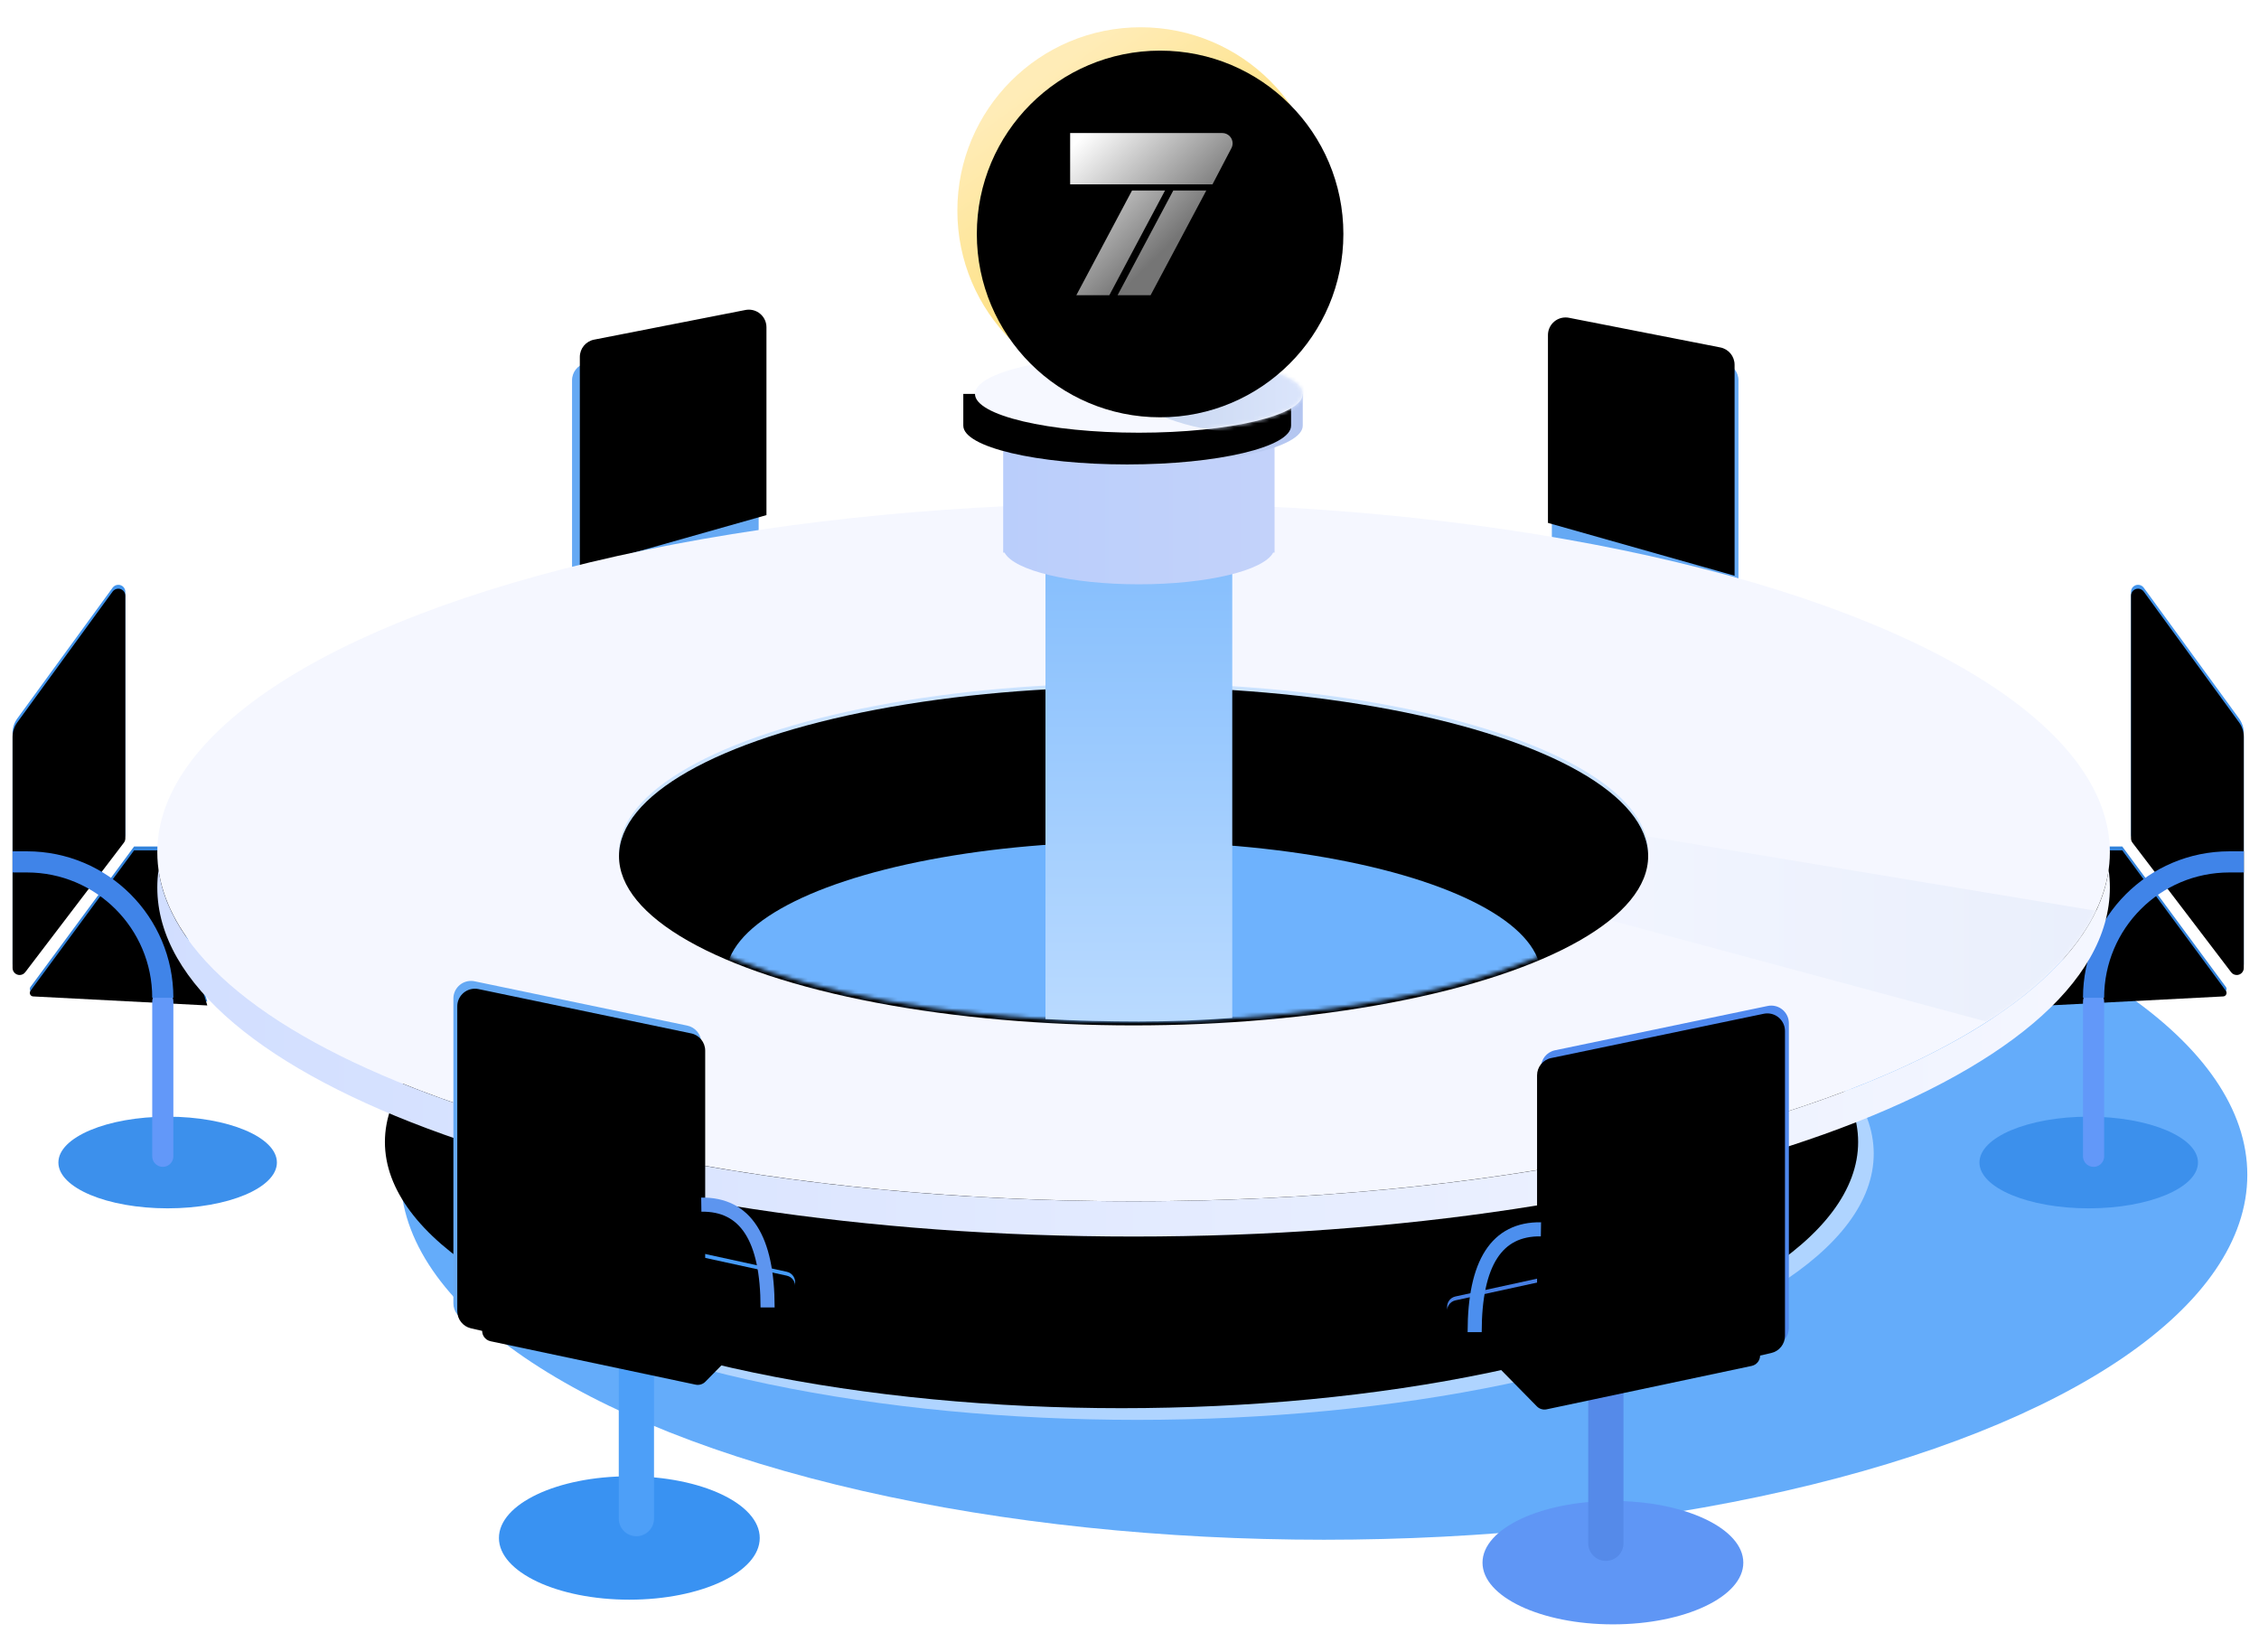 <?xml version="1.0" encoding="UTF-8"?>
<svg width="580px" height="424px" viewBox="0 0 580 424" version="1.1" xmlns="http://www.w3.org/2000/svg" xmlns:xlink="http://www.w3.org/1999/xlink">
    <title>banner图</title>
    <defs>
        <rect id="path-1" x="0" y="0" width="580" height="424"></rect>
        <filter x="-4.2%" y="-5.9%" width="108.4%" height="111.7%" filterUnits="objectBoundingBox" id="filter-3">
            <feOffset dx="0" dy="0" in="SourceAlpha" result="shadowOffsetOuter1"></feOffset>
            <feGaussianBlur stdDeviation="8" in="shadowOffsetOuter1" result="shadowBlurOuter1"></feGaussianBlur>
            <feColorMatrix values="0 0 0 0 0.583   0 0 0 0 0.748   0 0 0 0 0.929  0 0 0 0.196 0" type="matrix" in="shadowBlurOuter1" result="shadowMatrixOuter1"></feColorMatrix>
            <feMerge>
                <feMergeNode in="shadowMatrixOuter1"></feMergeNode>
                <feMergeNode in="SourceGraphic"></feMergeNode>
            </feMerge>
        </filter>
        <path d="M395.211,131.236 L395.211,83.02 C395.211,80.521 397.237,78.495 399.736,78.495 C400.028,78.495 400.319,78.524 400.605,78.58 L439.473,86.195 C441.596,86.611 443.127,88.471 443.127,90.635 L443.127,144.796 L443.127,144.796 L395.211,131.236 Z" id="path-4"></path>
        <filter x="-6.3%" y="-3.0%" width="112.5%" height="107.5%" filterUnits="objectBoundingBox" id="filter-5">
            <feGaussianBlur stdDeviation="0.5" in="SourceAlpha" result="shadowBlurInner1"></feGaussianBlur>
            <feOffset dx="0" dy="1" in="shadowBlurInner1" result="shadowOffsetInner1"></feOffset>
            <feComposite in="shadowOffsetInner1" in2="SourceAlpha" operator="arithmetic" k2="-1" k3="1" result="shadowInnerInner1"></feComposite>
            <feColorMatrix values="0 0 0 0 0.784   0 0 0 0 0.887   0 0 0 0 1  0 0 0 1 0" type="matrix" in="shadowInnerInner1" result="shadowMatrixInner1"></feColorMatrix>
            <feGaussianBlur stdDeviation="0.5" in="SourceAlpha" result="shadowBlurInner2"></feGaussianBlur>
            <feOffset dx="-1" dy="-5" in="shadowBlurInner2" result="shadowOffsetInner2"></feOffset>
            <feComposite in="shadowOffsetInner2" in2="SourceAlpha" operator="arithmetic" k2="-1" k3="1" result="shadowInnerInner2"></feComposite>
            <feColorMatrix values="0 0 0 0 0.298   0 0 0 0 0.598   0 0 0 0 0.886  0 0 0 1 0" type="matrix" in="shadowInnerInner2" result="shadowMatrixInner2"></feColorMatrix>
            <feMerge>
                <feMergeNode in="shadowMatrixInner1"></feMergeNode>
                <feMergeNode in="shadowMatrixInner2"></feMergeNode>
            </feMerge>
        </filter>
        <path d="M143.645,131.236 L143.645,83.02 C143.645,80.521 145.671,78.495 148.17,78.495 C148.462,78.495 148.753,78.524 149.04,78.58 L187.907,86.195 C190.03,86.611 191.561,88.471 191.561,90.635 L191.561,144.796 L191.561,144.796 L143.645,131.236 Z" id="path-6"></path>
        <filter x="-8.3%" y="-4.5%" width="116.7%" height="110.4%" filterUnits="objectBoundingBox" id="filter-7">
            <feGaussianBlur stdDeviation="1.5" in="SourceAlpha" result="shadowBlurInner1"></feGaussianBlur>
            <feOffset dx="0" dy="1" in="shadowBlurInner1" result="shadowOffsetInner1"></feOffset>
            <feComposite in="shadowOffsetInner1" in2="SourceAlpha" operator="arithmetic" k2="-1" k3="1" result="shadowInnerInner1"></feComposite>
            <feColorMatrix values="0 0 0 0 0.811   0 0 0 0 0.901   0 0 0 0 1  0 0 0 1 0" type="matrix" in="shadowInnerInner1" result="shadowMatrixInner1"></feColorMatrix>
            <feGaussianBlur stdDeviation="0.5" in="SourceAlpha" result="shadowBlurInner2"></feGaussianBlur>
            <feOffset dx="-2" dy="-7" in="shadowBlurInner2" result="shadowOffsetInner2"></feOffset>
            <feComposite in="shadowOffsetInner2" in2="SourceAlpha" operator="arithmetic" k2="-1" k3="1" result="shadowInnerInner2"></feComposite>
            <feColorMatrix values="0 0 0 0 0.298   0 0 0 0 0.598   0 0 0 0 0.886  0 0 0 1 0" type="matrix" in="shadowInnerInner2" result="shadowMatrixInner2"></feColorMatrix>
            <feMerge>
                <feMergeNode in="shadowMatrixInner1"></feMergeNode>
                <feMergeNode in="shadowMatrixInner2"></feMergeNode>
            </feMerge>
        </filter>
        <ellipse id="path-8" cx="288.726" cy="289.172" rx="189.127" ry="68.333"></ellipse>
        <filter x="-0.9%" y="-2.6%" width="101.9%" height="105.1%" filterUnits="objectBoundingBox" id="filter-9">
            <feGaussianBlur stdDeviation="1.5" in="SourceAlpha" result="shadowBlurInner1"></feGaussianBlur>
            <feOffset dx="-4" dy="-3" in="shadowBlurInner1" result="shadowOffsetInner1"></feOffset>
            <feComposite in="shadowOffsetInner1" in2="SourceAlpha" operator="arithmetic" k2="-1" k3="1" result="shadowInnerInner1"></feComposite>
            <feColorMatrix values="0 0 0 0 1   0 0 0 0 1   0 0 0 0 1  0 0 0 0.28 0" type="matrix" in="shadowInnerInner1"></feColorMatrix>
        </filter>
        <path d="M30.107,70.923 L36.662,70.923 L63.267,106.976 C63.564,107.378 63.479,107.945 63.076,108.242 C62.934,108.347 62.763,108.408 62.586,108.417 L17.867,110.734 L17.867,110.734 L30.107,70.923 Z" id="path-10"></path>
        <filter x="-4.3%" y="-5.0%" width="106.8%" height="110.0%" filterUnits="objectBoundingBox" id="filter-11">
            <feGaussianBlur stdDeviation="1.5" in="SourceAlpha" result="shadowBlurInner1"></feGaussianBlur>
            <feOffset dx="0" dy="1" in="shadowBlurInner1" result="shadowOffsetInner1"></feOffset>
            <feComposite in="shadowOffsetInner1" in2="SourceAlpha" operator="arithmetic" k2="-1" k3="1" result="shadowInnerInner1"></feComposite>
            <feColorMatrix values="0 0 0 0 0.586   0 0 0 0 0.776   0 0 0 0 0.983  0 0 0 1 0" type="matrix" in="shadowInnerInner1"></feColorMatrix>
        </filter>
        <path d="M42.184,4.49 L66.653,38.062 C67.443,39.146 67.868,40.452 67.868,41.793 L67.868,101.11 C67.868,102.109 67.058,102.919 66.059,102.919 C65.494,102.919 64.961,102.656 64.619,102.206 L39.281,68.945 C39.041,68.629 38.911,68.244 38.911,67.848 L38.911,5.556 C38.911,4.556 39.722,3.746 40.721,3.746 C41.299,3.746 41.843,4.022 42.184,4.49 Z" id="path-12"></path>
        <filter x="-6.9%" y="1.6%" width="113.8%" height="96.9%" filterUnits="objectBoundingBox" id="filter-13">
            <feGaussianBlur stdDeviation="1.5" in="SourceAlpha" result="shadowBlurInner1"></feGaussianBlur>
            <feOffset dx="0" dy="1" in="shadowBlurInner1" result="shadowOffsetInner1"></feOffset>
            <feComposite in="shadowOffsetInner1" in2="SourceAlpha" operator="arithmetic" k2="-1" k3="1" result="shadowInnerInner1"></feComposite>
            <feColorMatrix values="0 0 0 0 0.586   0 0 0 0 0.776   0 0 0 0 0.983  0 0 0 1 0" type="matrix" in="shadowInnerInner1"></feColorMatrix>
        </filter>
        <path d="M30.107,70.923 L36.662,70.923 L63.267,106.976 C63.564,107.378 63.479,107.945 63.076,108.242 C62.934,108.347 62.763,108.408 62.586,108.417 L17.867,110.734 L17.867,110.734 L30.107,70.923 Z" id="path-14"></path>
        <filter x="-4.3%" y="-5.0%" width="106.8%" height="110.0%" filterUnits="objectBoundingBox" id="filter-15">
            <feGaussianBlur stdDeviation="1.5" in="SourceAlpha" result="shadowBlurInner1"></feGaussianBlur>
            <feOffset dx="0" dy="1" in="shadowBlurInner1" result="shadowOffsetInner1"></feOffset>
            <feComposite in="shadowOffsetInner1" in2="SourceAlpha" operator="arithmetic" k2="-1" k3="1" result="shadowInnerInner1"></feComposite>
            <feColorMatrix values="0 0 0 0 0.586   0 0 0 0 0.776   0 0 0 0 0.983  0 0 0 1 0" type="matrix" in="shadowInnerInner1"></feColorMatrix>
        </filter>
        <path d="M42.184,4.49 L66.653,38.062 C67.443,39.146 67.868,40.452 67.868,41.793 L67.868,101.11 C67.868,102.109 67.058,102.919 66.059,102.919 C65.494,102.919 64.961,102.656 64.619,102.206 L39.281,68.945 C39.041,68.629 38.911,68.244 38.911,67.848 L38.911,5.556 C38.911,4.556 39.722,3.746 40.721,3.746 C41.299,3.746 41.843,4.022 42.184,4.49 Z" id="path-16"></path>
        <filter x="-6.9%" y="1.6%" width="113.8%" height="96.9%" filterUnits="objectBoundingBox" id="filter-17">
            <feGaussianBlur stdDeviation="1.5" in="SourceAlpha" result="shadowBlurInner1"></feGaussianBlur>
            <feOffset dx="0" dy="1" in="shadowBlurInner1" result="shadowOffsetInner1"></feOffset>
            <feComposite in="shadowOffsetInner1" in2="SourceAlpha" operator="arithmetic" k2="-1" k3="1" result="shadowInnerInner1"></feComposite>
            <feColorMatrix values="0 0 0 0 0.586   0 0 0 0 0.776   0 0 0 0 0.983  0 0 0 1 0" type="matrix" in="shadowInnerInner1"></feColorMatrix>
        </filter>
        <ellipse id="path-18" cx="250.661" cy="89.603" rx="250.661" ry="89.603"></ellipse>
        <linearGradient x1="100%" y1="50%" x2="0%" y2="50%" id="linearGradient-20">
            <stop stop-color="#E8EEFB" offset="0%"></stop>
            <stop stop-color="#F2F5FF" offset="100%"></stop>
        </linearGradient>
        <ellipse id="path-21" cx="132.117" cy="43.444" rx="132.117" ry="43.444"></ellipse>
        <filter x="-1.3%" y="-4.0%" width="102.6%" height="108.1%" filterUnits="objectBoundingBox" id="filter-23">
            <feGaussianBlur stdDeviation="3" in="SourceAlpha" result="shadowBlurInner1"></feGaussianBlur>
            <feOffset dx="0" dy="1" in="shadowBlurInner1" result="shadowOffsetInner1"></feOffset>
            <feComposite in="shadowOffsetInner1" in2="SourceAlpha" operator="arithmetic" k2="-1" k3="1" result="shadowInnerInner1"></feComposite>
            <feColorMatrix values="0 0 0 0 0.71   0 0 0 0 0.819   0 0 0 0 0.984  0 0 0 1 0" type="matrix" in="shadowInnerInner1"></feColorMatrix>
        </filter>
        <linearGradient x1="50%" y1="0%" x2="50%" y2="99.159%" id="linearGradient-24">
            <stop stop-color="#87BFFD" offset="0%"></stop>
            <stop stop-color="#B9DAFF" offset="100%"></stop>
        </linearGradient>
        <linearGradient x1="100%" y1="50%" x2="0%" y2="50%" id="linearGradient-25">
            <stop stop-color="#C3D2FA" offset="0%"></stop>
            <stop stop-color="#BACEFB" offset="100%"></stop>
        </linearGradient>
        <linearGradient x1="100%" y1="50%" x2="0%" y2="50%" id="linearGradient-26">
            <stop stop-color="#B3C5F0" offset="0%"></stop>
            <stop stop-color="#E4EEFF" offset="100%"></stop>
        </linearGradient>
        <path d="M247.1,94.128 L264.979,94.128 C271.824,92.988 280.17,92.318 289.178,92.318 C298.186,92.318 306.533,92.988 313.378,94.128 L331.257,94.128 L331.257,102.274 C331.257,107.772 312.418,112.23 289.178,112.23 C265.939,112.23 247.1,107.772 247.1,102.274 L247.1,94.128 Z" id="path-27"></path>
        <filter x="-3.6%" y="-15.1%" width="107.1%" height="130.1%" filterUnits="objectBoundingBox" id="filter-28">
            <feGaussianBlur stdDeviation="1.5" in="SourceAlpha" result="shadowBlurInner1"></feGaussianBlur>
            <feOffset dx="-3" dy="0" in="shadowBlurInner1" result="shadowOffsetInner1"></feOffset>
            <feComposite in="shadowOffsetInner1" in2="SourceAlpha" operator="arithmetic" k2="-1" k3="1" result="shadowInnerInner1"></feComposite>
            <feColorMatrix values="0 0 0 0 1   0 0 0 0 1   0 0 0 0 1  0 0 0 0.811 0" type="matrix" in="shadowInnerInner1"></feColorMatrix>
        </filter>
        <ellipse id="path-29" cx="42.078" cy="9.956" rx="42.078" ry="9.956"></ellipse>
        <linearGradient x1="100%" y1="50%" x2="0%" y2="50%" id="linearGradient-31">
            <stop stop-color="#DFE8FE" offset="0%"></stop>
            <stop stop-color="#C3D3ED" offset="99.959%"></stop>
        </linearGradient>
        <linearGradient x1="100%" y1="50%" x2="0%" y2="50%" id="linearGradient-32">
            <stop stop-color="#F5F7FF" offset="0.041%"></stop>
            <stop stop-color="#D1DEFF" offset="100%"></stop>
        </linearGradient>
        <linearGradient x1="22.241%" y1="13.915%" x2="77.88%" y2="89.943%" id="linearGradient-33">
            <stop stop-color="#FFECB7" offset="0%"></stop>
            <stop stop-color="#FCD85A" offset="100%"></stop>
        </linearGradient>
        <ellipse id="path-34" cx="289.631" cy="47.064" rx="47.055" ry="47.064"></ellipse>
        <filter x="-12.8%" y="-12.7%" width="125.5%" height="125.5%" filterUnits="objectBoundingBox" id="filter-35">
            <feGaussianBlur stdDeviation="9" in="SourceAlpha" result="shadowBlurInner1"></feGaussianBlur>
            <feOffset dx="5" dy="6" in="shadowBlurInner1" result="shadowOffsetInner1"></feOffset>
            <feComposite in="shadowOffsetInner1" in2="SourceAlpha" operator="arithmetic" k2="-1" k3="1" result="shadowInnerInner1"></feComposite>
            <feColorMatrix values="0 0 0 0 1   0 0 0 0 1   0 0 0 0 1  0 0 0 0.5 0" type="matrix" in="shadowInnerInner1"></feColorMatrix>
        </filter>
        <linearGradient x1="60.072%" y1="70.125%" x2="-8.11850587e-14%" y2="9.465%" id="linearGradient-36">
            <stop stop-color="#FFFFFF" stop-opacity="0.458" offset="0%"></stop>
            <stop stop-color="#FFFFFF" offset="100%"></stop>
        </linearGradient>
        <path d="M75.372,60.326 C51.85,65.454 28.327,70.582 4.805,75.709 C3.34,76.029 2.412,77.475 2.731,78.94 C2.84,79.44 3.088,79.9 3.447,80.265 L25.72,102.929 C26.37,103.59 27.312,103.874 28.219,103.682 L80.876,92.536 C82.343,92.225 83.28,90.785 82.97,89.318 C82.961,89.276 82.951,89.233 82.94,89.192 C80.417,79.57 77.894,69.948 75.372,60.326 Z" id="path-37"></path>
        <filter x="0.8%" y="-4.6%" width="100.8%" height="108.6%" filterUnits="objectBoundingBox" id="filter-38">
            <feGaussianBlur stdDeviation="1.5" in="SourceAlpha" result="shadowBlurInner1"></feGaussianBlur>
            <feOffset dx="0" dy="1" in="shadowBlurInner1" result="shadowOffsetInner1"></feOffset>
            <feComposite in="shadowOffsetInner1" in2="SourceAlpha" operator="arithmetic" k2="-1" k3="1" result="shadowInnerInner1"></feComposite>
            <feColorMatrix values="0 0 0 0 0.271   0 0 0 0 0.439   0 0 0 0 0.878  0 0 0 1 0" type="matrix" in="shadowInnerInner1"></feColorMatrix>
        </filter>
        <path d="M26.763,16.941 L26.763,96.375 C26.763,98.874 28.789,100.899 31.288,100.899 C31.629,100.899 31.969,100.861 32.302,100.784 L86.904,88.222 C88.958,87.75 90.414,85.921 90.414,83.813 L90.414,5.564 C90.414,3.066 88.389,1.04 85.89,1.04 C85.58,1.04 85.27,1.072 84.967,1.135 L30.365,12.511 C28.267,12.949 26.763,14.798 26.763,16.941 Z" id="path-39"></path>
        <filter x="-3.1%" y="-0.9%" width="106.3%" height="101.8%" filterUnits="objectBoundingBox" id="filter-40">
            <feGaussianBlur stdDeviation="1" in="SourceAlpha" result="shadowBlurInner1"></feGaussianBlur>
            <feOffset dx="-1" dy="2" in="shadowBlurInner1" result="shadowOffsetInner1"></feOffset>
            <feComposite in="shadowOffsetInner1" in2="SourceAlpha" operator="arithmetic" k2="-1" k3="1" result="shadowInnerInner1"></feComposite>
            <feColorMatrix values="0 0 0 0 0.348   0 0 0 0 0.489   0 0 0 0 0.871  0 0 0 1 0" type="matrix" in="shadowInnerInner1"></feColorMatrix>
        </filter>
        <path d="M75.372,60.326 C51.85,65.454 28.327,70.582 4.805,75.709 C3.34,76.029 2.412,77.475 2.731,78.94 C2.84,79.44 3.088,79.9 3.447,80.265 L25.72,102.929 C26.37,103.59 27.312,103.874 28.219,103.682 L80.876,92.536 C82.343,92.225 83.28,90.785 82.97,89.318 C82.961,89.276 82.951,89.233 82.94,89.192 C80.417,79.57 77.894,69.948 75.372,60.326 Z" id="path-41"></path>
        <filter x="0.8%" y="-4.6%" width="100.8%" height="108.6%" filterUnits="objectBoundingBox" id="filter-42">
            <feGaussianBlur stdDeviation="1.5" in="SourceAlpha" result="shadowBlurInner1"></feGaussianBlur>
            <feOffset dx="0" dy="1" in="shadowBlurInner1" result="shadowOffsetInner1"></feOffset>
            <feComposite in="shadowOffsetInner1" in2="SourceAlpha" operator="arithmetic" k2="-1" k3="1" result="shadowInnerInner1"></feComposite>
            <feColorMatrix values="0 0 0 0 0.176   0 0 0 0 0.537   0 0 0 0 0.929  0 0 0 1 0" type="matrix" in="shadowInnerInner1"></feColorMatrix>
        </filter>
        <path d="M26.763,16.941 L26.763,96.375 C26.763,98.874 28.789,100.899 31.288,100.899 C31.629,100.899 31.969,100.861 32.302,100.784 L86.904,88.222 C88.958,87.75 90.414,85.921 90.414,83.813 L90.414,5.564 C90.414,3.066 88.389,1.04 85.89,1.04 C85.58,1.04 85.27,1.072 84.967,1.135 L30.365,12.511 C28.267,12.949 26.763,14.798 26.763,16.941 Z" id="path-43"></path>
        <filter x="-3.1%" y="-0.9%" width="106.3%" height="101.8%" filterUnits="objectBoundingBox" id="filter-44">
            <feGaussianBlur stdDeviation="1" in="SourceAlpha" result="shadowBlurInner1"></feGaussianBlur>
            <feOffset dx="-1" dy="2" in="shadowBlurInner1" result="shadowOffsetInner1"></feOffset>
            <feComposite in="shadowOffsetInner1" in2="SourceAlpha" operator="arithmetic" k2="-1" k3="1" result="shadowInnerInner1"></feComposite>
            <feColorMatrix values="0 0 0 0 0.409   0 0 0 0 0.551   0 0 0 0 0.935  0 0 0 1 0" type="matrix" in="shadowInnerInner1"></feColorMatrix>
        </filter>
    </defs>
    <g id="页面-1" stroke="none" stroke-width="1" fill="none" fill-rule="evenodd">
        <g id="合作伙伴" transform="translate(-970, -222)">
            <g id="banner图" transform="translate(970, 222)">
                <mask id="mask-2" fill="white">
                    <use xlink:href="#path-1"></use>
                </mask>
                <g id="矩形"></g>
                <g id="编组-89" filter="url(#filter-3)" mask="url(#mask-2)">
                    <g transform="translate(3.227, 7)">
                        <ellipse id="椭圆形" fill="#64ACFA" fill-rule="evenodd" cx="336.686" cy="294.603" rx="237.087" ry="93.675"></ellipse>
                        <g id="路径-117" fill="none">
                            <use fill="#65A9F4" fill-rule="evenodd" xlink:href="#path-4"></use>
                            <use fill="black" fill-opacity="1" filter="url(#filter-5)" xlink:href="#path-4"></use>
                        </g>
                        <g id="路径-117" fill="none" transform="translate(167.603, 111.16) scale(-1, 1) translate(-167.603, -111.16)">
                            <use fill="#65A9F4" fill-rule="evenodd" xlink:href="#path-6"></use>
                            <use fill="black" fill-opacity="1" filter="url(#filter-7)" xlink:href="#path-6"></use>
                        </g>
                        <g id="椭圆形" fill="none">
                            <use fill="#AFD4FF" fill-rule="evenodd" xlink:href="#path-8"></use>
                            <use fill="black" fill-opacity="1" filter="url(#filter-9)" xlink:href="#path-8"></use>
                        </g>
                        <g id="编组-86" stroke-width="1" fill="none" fill-rule="evenodd" transform="translate(33.934, 221.291) scale(-1, 1) translate(-33.934, -221.291)translate(0, 139.382)">
                            <g id="路径-118">
                                <use fill="#3383DB" fill-rule="evenodd" xlink:href="#path-10"></use>
                                <use fill="black" fill-opacity="1" filter="url(#filter-11)" xlink:href="#path-10"></use>
                            </g>
                            <ellipse id="椭圆形" fill="#3C90EC" cx="28.052" cy="152.053" rx="28.052" ry="11.766"></ellipse>
                            <g id="矩形">
                                <use fill="#4294EC" fill-rule="evenodd" xlink:href="#path-12"></use>
                                <use fill="black" fill-opacity="1" filter="url(#filter-13)" xlink:href="#path-12"></use>
                            </g>
                            <line x1="29.298" y1="110.734" x2="29.298" y2="150.454" id="路径-120" stroke="#6298F9" stroke-width="5.429" stroke-linecap="round"></line>
                            <path d="M67.868,74.878 C66.638,74.878 65.408,74.878 64.178,74.878 C44.914,74.878 29.298,90.494 29.298,109.758 L29.298,109.758 L29.298,109.758" id="路径-119" stroke="#4084E8" stroke-width="5.429"></path>
                        </g>
                        <g id="编组-86" stroke-width="1" fill="none" fill-rule="evenodd" transform="translate(505, 139.382)">
                            <g id="路径-118">
                                <use fill="#3383DB" fill-rule="evenodd" xlink:href="#path-14"></use>
                                <use fill="black" fill-opacity="1" filter="url(#filter-15)" xlink:href="#path-14"></use>
                            </g>
                            <ellipse id="椭圆形" fill="#3C90EC" cx="28.052" cy="152.053" rx="28.052" ry="11.766"></ellipse>
                            <g id="矩形">
                                <use fill="#4294EC" fill-rule="evenodd" xlink:href="#path-16"></use>
                                <use fill="black" fill-opacity="1" filter="url(#filter-17)" xlink:href="#path-16"></use>
                            </g>
                            <line x1="29.298" y1="110.734" x2="29.298" y2="150.454" id="路径-120" stroke="#6298F9" stroke-width="5.429" stroke-linecap="round"></line>
                            <path d="M67.868,74.878 C66.638,74.878 65.408,74.878 64.178,74.878 C44.914,74.878 29.298,90.494 29.298,109.758 L29.298,109.758 L29.298,109.758" id="路径-119" stroke="#4084E8" stroke-width="5.429"></path>
                        </g>
                        <g id="编组-87" stroke-width="1" fill="none" fill-rule="evenodd" transform="translate(37.16, 122.185)">
                            <mask id="mask-19" fill="white">
                                <use xlink:href="#path-18"></use>
                            </mask>
                            <use id="椭圆形" fill="#F5F7FF" xlink:href="#path-18"></use>
                            <path d="M379.817,85.078 L521.721,108.609 L469.505,133.046 C396.384,113.344 359.824,103.493 359.824,103.493 C359.824,103.493 366.488,97.355 379.817,85.078 Z" id="路径-124" fill="url(#linearGradient-20)" mask="url(#mask-19)"></path>
                        </g>
                        <g id="编组-85" stroke-width="1" fill="none" fill-rule="evenodd" transform="translate(155.704, 168.344)">
                            <mask id="mask-22" fill="white">
                                <use xlink:href="#path-21"></use>
                            </mask>
                            <g id="椭圆形">
                                <use fill="#CBE3FF" fill-rule="evenodd" xlink:href="#path-21"></use>
                                <use fill="black" fill-opacity="1" filter="url(#filter-23)" xlink:href="#path-21"></use>
                            </g>
                            <ellipse id="椭圆形" fill="#6EB2FD" mask="url(#mask-22)" cx="132.117" cy="75.121" rx="104.593" ry="34.393"></ellipse>
                        </g>
                        <path d="M265.198,139.382 L313.158,139.382 L313.158,254.327 C305.165,254.93 297.172,255.232 289.178,255.232 C281.185,255.232 273.191,255.029 265.198,254.622 L265.198,139.382 Z" id="矩形" fill="url(#linearGradient-24)" fill-rule="evenodd"></path>
                        <path d="M324.017,107.704 L324.017,134.857 L323.665,134.857 C321.249,139.462 306.729,143.002 289.178,143.002 C271.627,143.002 257.107,139.462 254.692,134.857 L254.339,134.857 L254.339,107.704 L324.017,107.704 Z" id="形状结合" fill="url(#linearGradient-25)" fill-rule="evenodd"></path>
                        <g id="形状结合" fill="none">
                            <use fill="url(#linearGradient-26)" fill-rule="evenodd" xlink:href="#path-27"></use>
                            <use fill="black" fill-opacity="1" filter="url(#filter-28)" xlink:href="#path-27"></use>
                        </g>
                        <g id="编组-88" stroke-width="1" fill="none" fill-rule="evenodd" transform="translate(247.1, 84.172)">
                            <mask id="mask-30" fill="white">
                                <use xlink:href="#path-29"></use>
                            </mask>
                            <use id="椭圆形" fill="#F6F8FF" xlink:href="#path-29"></use>
                            <path d="M34.809,8.392 C45.489,16.072 57.288,19.912 70.207,19.912 C83.127,19.912 90.49,13.274 92.298,1.77635684e-15 L59.459,-3.127 L34.809,8.392 Z" id="路径-125" fill="url(#linearGradient-31)" mask="url(#mask-30)"></path>
                        </g>
                        <path d="M538.168,216.313 C538.376,217.812 538.482,219.321 538.482,220.839 C538.482,270.325 426.257,310.442 287.821,310.442 C149.385,310.442 37.16,270.325 37.16,220.839 C37.16,219.321 37.266,217.813 37.474,216.314 C44.069,263.697 153.631,301.391 287.821,301.391 C420.72,301.391 529.462,264.419 537.949,217.679 Z" id="形状结合" fill="url(#linearGradient-32)" fill-rule="evenodd"></path>
                        <g id="椭圆形" fill="none">
                            <use fill="url(#linearGradient-33)" fill-rule="evenodd" xlink:href="#path-34"></use>
                            <use fill="black" fill-opacity="1" filter="url(#filter-35)" xlink:href="#path-34"></use>
                        </g>
                        <g id="编组-3" stroke-width="1" fill="none" fill-rule="evenodd" transform="translate(271.533, 27.152)">
                            <path d="M0,0 L39.067,-4.4408921e-16 C40.528,-4.60700285e-15 41.713,1.185 41.713,2.646 C41.713,3.073 41.61,3.494 41.412,3.872 L36.55,13.175 L36.55,13.175 L0,13.175 L0,0 Z M34.961,14.756 L20.658,41.634 L12.183,41.634 L26.485,14.756 L34.961,14.756 Z M24.366,14.756 L10.064,41.634 L1.589,41.634 L15.891,14.756 L24.366,14.756 Z" id="形状结合" fill="url(#linearGradient-36)"></path>
                        </g>
                        <g id="编组-84" stroke-width="1" fill="none" fill-rule="evenodd" transform="translate(365.651, 250.115)">
                            <ellipse id="椭圆形" fill="#5F96F5" cx="45.238" cy="144.046" rx="33.482" ry="15.839"></ellipse>
                            <path d="M38.904,99.244 L47.953,99.244 L47.953,139.069 C47.953,141.567 45.928,143.593 43.429,143.593 C40.93,143.593 38.904,141.567 38.904,139.069 L38.904,99.244 L38.904,99.244 Z" id="矩形" fill="#558AE9"></path>
                            <g id="路径-122">
                                <use fill="#467FE4" fill-rule="evenodd" xlink:href="#path-37"></use>
                                <use fill="black" fill-opacity="1" filter="url(#filter-38)" xlink:href="#path-37"></use>
                            </g>
                            <g id="路径-121">
                                <use fill="#4F89EF" fill-rule="evenodd" xlink:href="#path-39"></use>
                                <use fill="black" fill-opacity="1" filter="url(#filter-40)" xlink:href="#path-39"></use>
                            </g>
                            <path d="M26.763,58.474 C15.417,58.291 9.743,67.086 9.743,84.861" id="路径-123" stroke="#4C8FEE" stroke-width="3.62"></path>
                        </g>
                        <g id="编组-84" stroke-width="1" fill="none" fill-rule="evenodd" transform="translate(158.387, 323.722) scale(-1, 1) translate(-158.387, -323.722)translate(113.18, 243.78)">
                            <ellipse id="椭圆形" fill="#3992F2" cx="45.238" cy="144.046" rx="33.482" ry="15.839"></ellipse>
                            <path d="M38.904,99.244 L47.953,99.244 L47.953,139.069 C47.953,141.567 45.928,143.593 43.429,143.593 C40.93,143.593 38.904,141.567 38.904,139.069 L38.904,99.244 L38.904,99.244 Z" id="矩形" fill="#4D9FF8"></path>
                            <g id="路径-122">
                                <use fill="#459BF9" fill-rule="evenodd" xlink:href="#path-41"></use>
                                <use fill="black" fill-opacity="1" filter="url(#filter-42)" xlink:href="#path-41"></use>
                            </g>
                            <g id="路径-121">
                                <use fill="#65A9F4" fill-rule="evenodd" xlink:href="#path-43"></use>
                                <use fill="black" fill-opacity="1" filter="url(#filter-44)" xlink:href="#path-43"></use>
                            </g>
                            <path d="M26.763,58.474 C15.417,58.291 9.743,67.086 9.743,84.861" id="路径-123" stroke="#5D95EF" stroke-width="3.62"></path>
                        </g>
                    </g>
                </g>
            </g>
        </g>
    </g>
</svg>